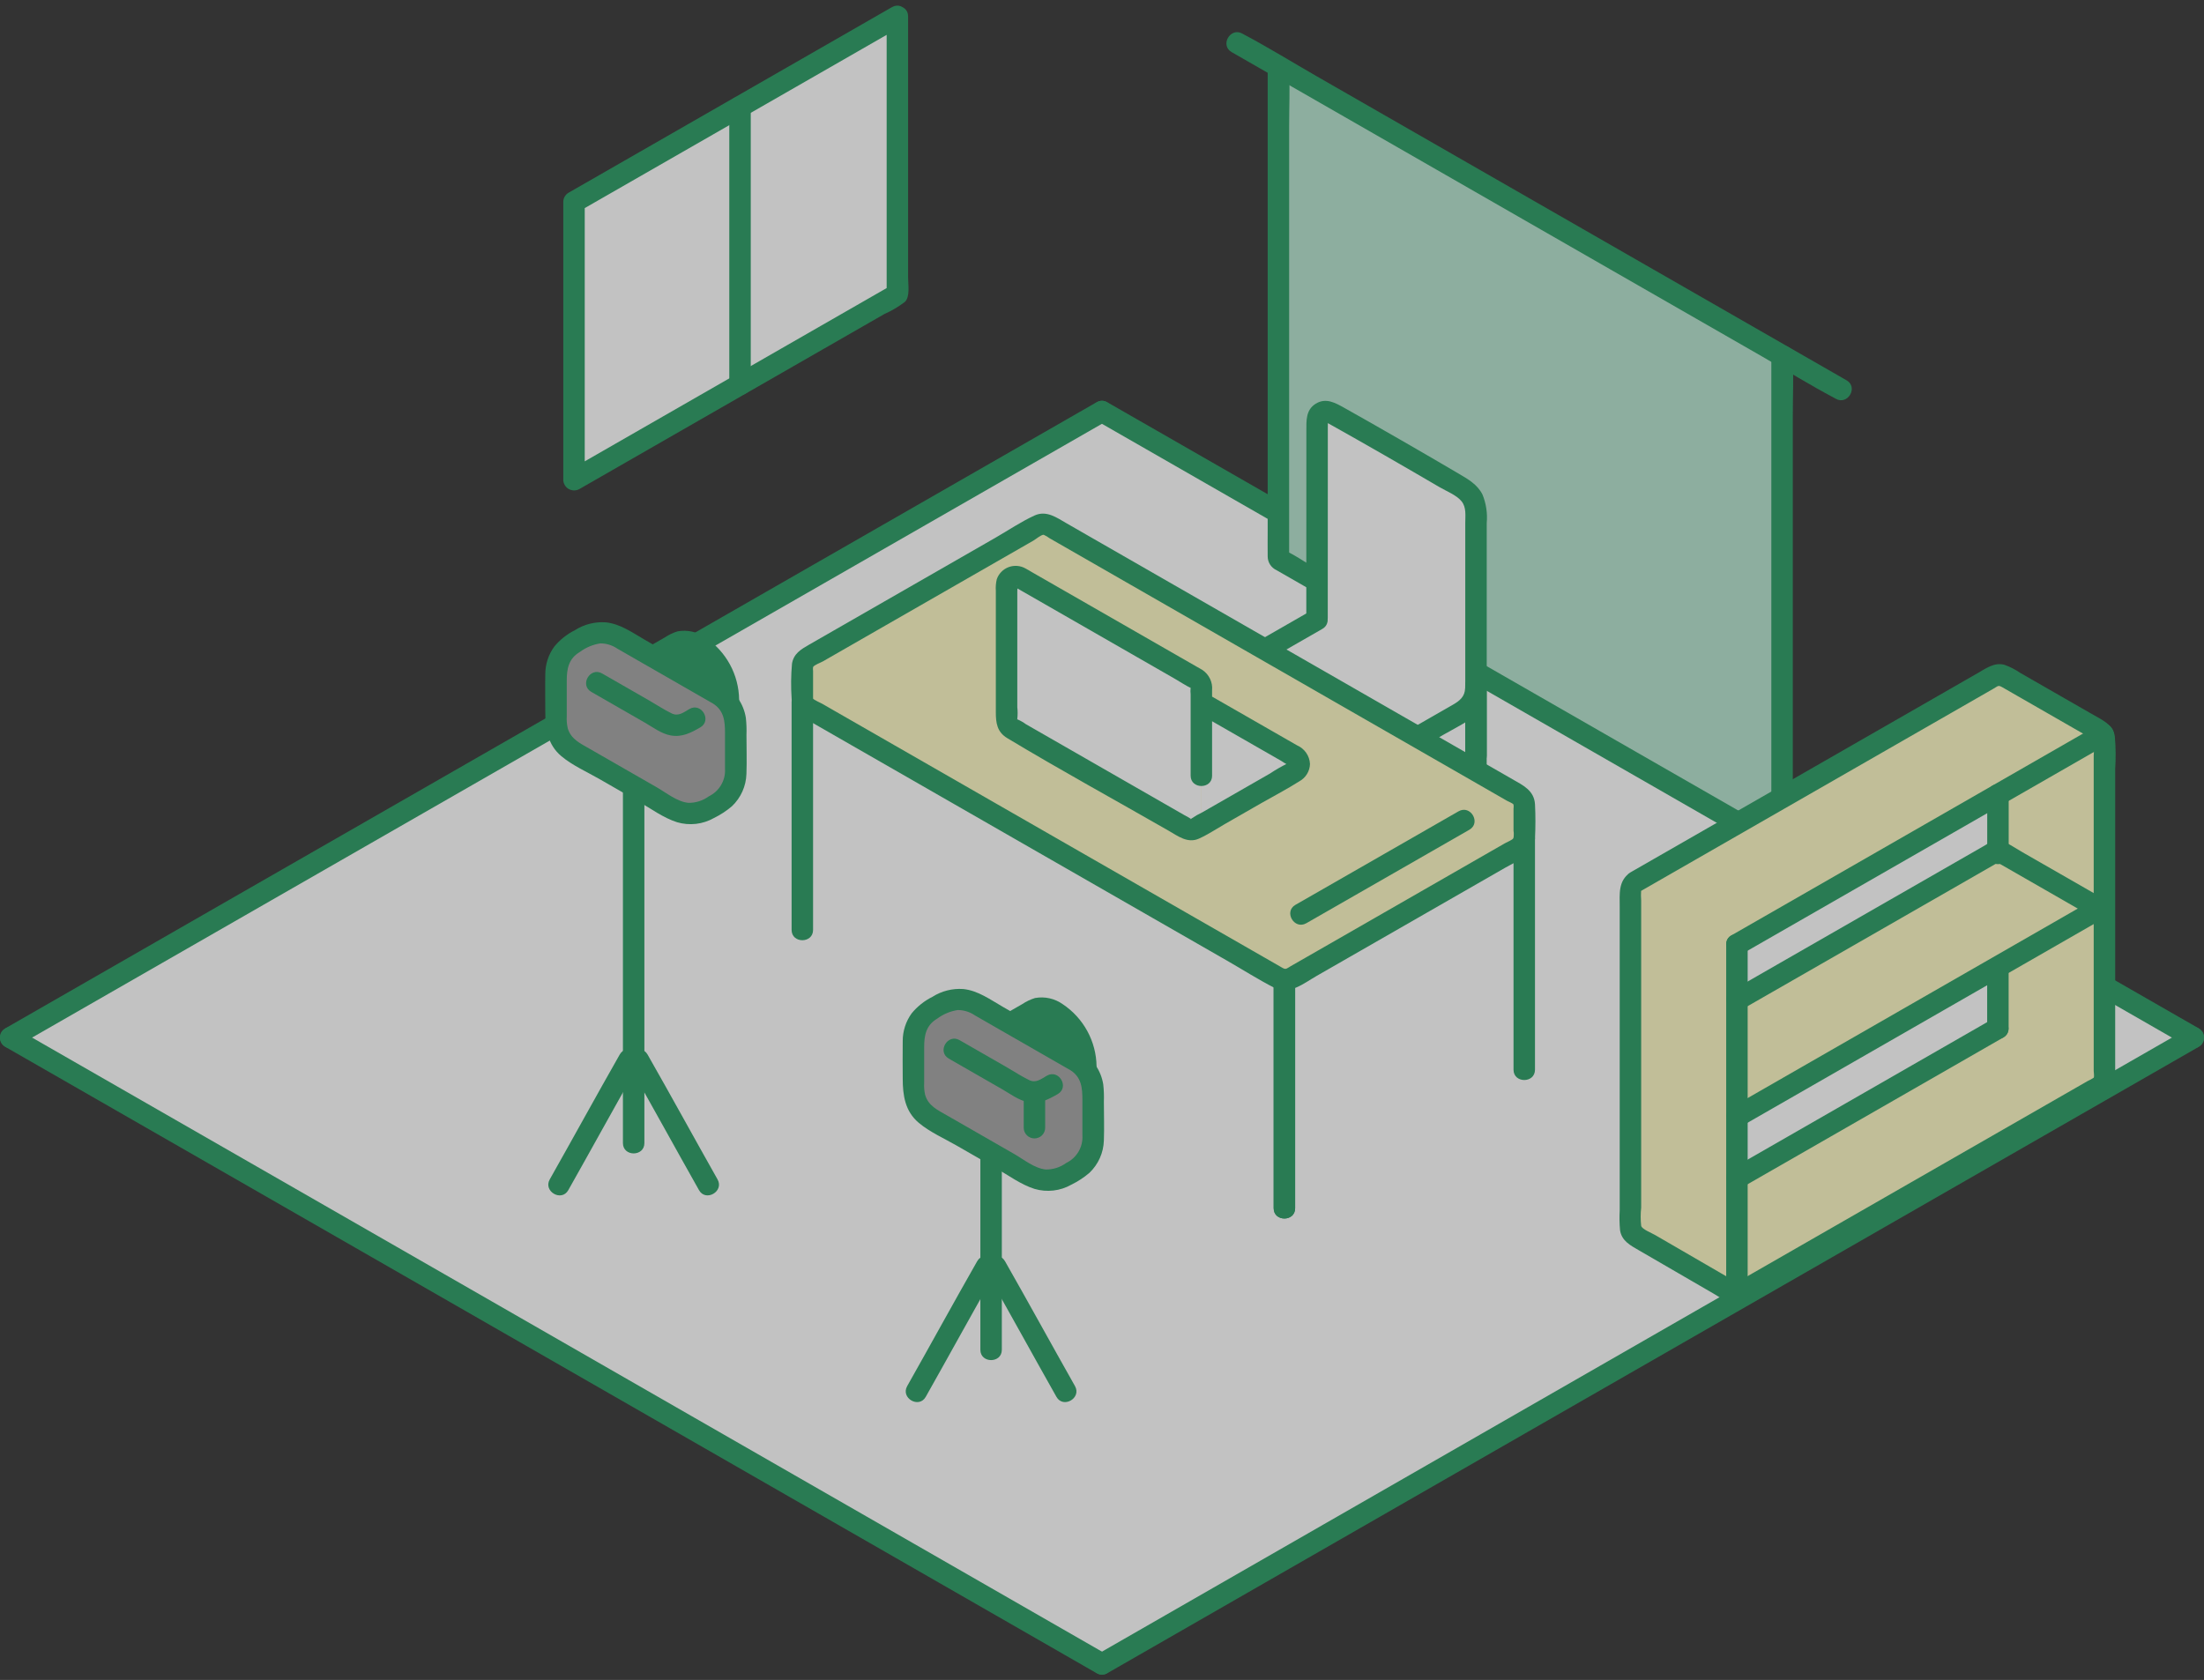 <svg width="202" height="154" viewBox="0 0 202 154" fill="none" xmlns="http://www.w3.org/2000/svg">
<rect x="0" y="0" width="202" height="154" fill="#333333" stroke="none"/>
<g opacity="0.7" clip-path="url(#clip0_279_3250)">
<path d="M100.995 37.721C65.324 58.188 31.516 77.585 0.974 95.115C32.19 113.03 70.999 135.306 101 152.532C131.006 135.301 169.85 113.011 201.026 95.115C170.48 77.581 136.679 58.189 100.995 37.721Z" fill="white"/>
<path d="M100.498 38.566C114.157 46.401 127.816 54.236 141.475 62.072C154.329 69.446 167.183 76.821 180.036 84.197C186.867 88.117 193.699 92.038 200.53 95.959C201.628 96.589 202.62 94.9 201.522 94.271C189.087 87.134 176.652 79.997 164.216 72.86C151.016 65.286 137.817 57.714 124.617 50.142L101.491 36.877C100.393 36.247 99.401 37.936 100.498 38.566Z" fill="#259A61"/>
<path d="M117.169 48.132V6.107L163.33 32.602C163.33 32.911 163.33 77.734 163.33 77.734L117.17 51.239L117.169 48.132Z" fill="#B4E3CD"/>
<path d="M162.346 32.599V75.885C162.313 76.474 162.313 77.064 162.346 77.653C162.347 77.679 162.347 77.706 162.346 77.732L163.825 76.888L159.241 74.256L148.225 67.935L134.899 60.285L123.368 53.667L119.539 51.467C118.96 51.093 118.362 50.75 117.747 50.438C117.719 50.424 117.691 50.407 117.664 50.389L118.152 51.234V11.665C118.152 9.844 118.23 8.003 118.152 6.183C118.152 6.157 118.152 6.13 118.152 6.104C118.152 4.846 116.185 4.844 116.185 6.104V48.564C116.185 49.379 116.173 50.196 116.185 51.011C116.186 51.275 116.262 51.534 116.406 51.757C116.55 51.979 116.754 52.156 116.996 52.268L122.897 55.653L133.702 61.855L146.114 68.98L156.835 75.134L162.566 78.423L162.832 78.576C162.982 78.66 163.152 78.704 163.324 78.704C163.496 78.703 163.665 78.658 163.814 78.573C163.963 78.487 164.088 78.365 164.175 78.218C164.262 78.071 164.31 77.903 164.313 77.732V38.159C164.313 36.338 164.391 34.498 164.313 32.678C164.313 32.651 164.313 32.625 164.313 32.599C164.313 31.34 162.346 31.338 162.346 32.599Z" fill="#259A61"/>
<path d="M112.879 4.774L118.421 7.955L131.616 15.528L147.618 24.713L161.447 32.649C163.677 33.929 165.878 35.293 168.151 36.497C168.183 36.514 168.215 36.534 168.249 36.552C169.347 37.183 170.339 35.494 169.242 34.864L163.698 31.682L150.503 24.109L134.501 14.925L120.675 6.989C118.445 5.709 116.244 4.345 113.971 3.141C113.938 3.124 113.906 3.104 113.872 3.086C112.774 2.455 111.782 4.145 112.88 4.774H112.879Z" fill="#259A61"/>
<path d="M1.47 95.959C13.904 88.822 26.339 81.686 38.774 74.551L78.371 51.831L101.491 38.565C102.587 37.936 101.598 36.246 100.498 36.877L59.529 60.384L20.969 82.51L0.477 94.273C-0.619 94.902 0.371 96.592 1.47 95.961V95.959Z" fill="#259A61"/>
<path d="M101.497 153.377C107.651 149.843 113.806 146.309 119.961 142.775C126.544 138.995 133.127 135.216 139.71 131.438L160.006 119.79L180.112 108.25C186.476 104.596 192.841 100.943 199.205 97.291L201.522 95.96C202.619 95.331 201.629 93.641 200.53 94.272L181.514 105.187L161.48 116.685L141.168 128.344L121.314 139.74C115.122 143.295 108.93 146.85 102.737 150.406L100.504 151.688C99.408 152.318 100.398 154.008 101.497 153.377Z" fill="#259A61"/>
<path d="M0.477 95.959L19.545 106.902L39.524 118.372L59.774 129.997L79.66 141.412L98.266 152.094L100.503 153.379C101.602 154.01 102.593 152.32 101.496 151.691C95.333 148.151 89.168 144.612 83.002 141.072C76.44 137.305 69.878 133.539 63.316 129.772L43.084 118.155L22.938 106.591L3.795 95.605L1.47 94.273C0.372 93.642 -0.62 95.332 0.477 95.961V95.959Z" fill="#259A61"/>
<path d="M120.708 52.051C120.708 50.428 120.708 48.584 120.712 46.046V38.538C120.712 38.394 120.75 38.252 120.822 38.126C120.894 38.001 120.998 37.896 121.123 37.822C121.248 37.749 121.39 37.709 121.535 37.707C121.681 37.704 121.824 37.74 121.951 37.81C124.956 39.472 130.832 42.854 134.044 44.766C134.396 44.974 134.692 45.265 134.907 45.613C135.121 45.961 135.247 46.355 135.273 46.763C135.267 53.93 135.268 63.081 135.268 63.081C135.269 63.519 135.153 63.949 134.933 64.329C134.713 64.708 134.396 65.023 134.014 65.241C130.493 67.26 124.292 70.824 121.607 72.363C121.213 72.562 120.777 72.666 120.336 72.666C119.894 72.666 119.458 72.562 119.064 72.363C117.166 71.273 110.719 67.588 107.779 65.911C107.63 65.825 107.507 65.701 107.421 65.552C107.336 65.403 107.291 65.235 107.291 65.064C107.292 64.893 107.338 64.724 107.424 64.576C107.51 64.428 107.634 64.305 107.784 64.22C110.13 62.875 115.03 60.065 120.707 56.806C120.707 55.118 120.707 53.7 120.708 52.051Z" fill="white"/>
<path d="M106.319 64.987C106.319 69.216 106.321 73.444 106.327 77.673C106.327 78.931 108.294 78.933 108.294 77.673C108.294 73.444 108.291 69.215 108.286 64.987C108.286 63.729 106.319 63.727 106.319 64.987Z" fill="#259A61"/>
<path d="M119.716 72.667C119.716 76.896 119.719 81.124 119.724 85.353C119.724 86.611 121.691 86.613 121.691 85.353C121.691 81.124 121.689 76.896 121.683 72.667C121.683 71.408 119.716 71.406 119.716 72.667Z" fill="#259A61"/>
<path d="M134.286 62.849C134.286 67.567 134.289 72.285 134.294 77.002C134.294 78.26 136.261 78.262 136.261 77.002C136.261 72.284 136.259 67.567 136.253 62.849C136.253 61.591 134.286 61.589 134.286 62.849Z" fill="#259A61"/>
<path d="M121.691 56.639C121.691 52.909 121.692 49.177 121.696 45.445V39.218C121.696 39.061 121.705 38.9 121.696 38.744C121.699 38.675 121.699 38.607 121.696 38.538C121.7 38.538 121.673 38.641 121.647 38.639C121.428 38.616 121.47 38.66 121.621 38.746C121.796 38.844 121.973 38.941 122.149 39.039C122.883 39.449 123.615 39.862 124.346 40.278C126.075 41.26 127.8 42.25 129.52 43.249C130.325 43.716 131.13 44.185 131.933 44.656C132.559 45.024 133.497 45.384 133.958 45.957C134.408 46.517 134.294 47.277 134.294 47.944V69.26C134.294 70.518 136.261 70.52 136.261 69.26V47.945C136.342 47.058 136.21 46.164 135.874 45.338C135.406 44.403 134.54 43.921 133.673 43.409C132.857 42.927 132.039 42.448 131.219 41.972C129.365 40.894 127.506 39.824 125.642 38.762C124.851 38.312 124.06 37.865 123.267 37.421C122.408 36.941 121.527 36.413 120.57 37.02C119.676 37.586 119.73 38.559 119.73 39.484V42.438C119.73 47.172 119.728 51.906 119.725 56.639C119.725 57.898 121.692 57.9 121.692 56.639H121.691Z" fill="#259A61"/>
<path d="M134.284 63.081C134.256 63.863 133.782 64.245 133.148 64.609L131.221 65.714L126.921 68.183L122.823 70.537C121.827 71.109 120.684 72.095 119.497 71.483C117.156 70.276 114.905 68.853 112.62 67.547C111.399 66.85 110.178 66.152 108.957 65.455C108.851 65.395 108.314 65.184 108.275 65.064C108.256 65.006 108.266 65.094 108.272 65.07C108.287 65.007 108.539 64.913 108.603 64.875L110.168 63.977C113.845 61.868 117.522 59.759 121.199 57.649C122.295 57.02 121.305 55.33 120.206 55.96C116.549 58.058 112.894 60.155 109.24 62.252C107.974 62.979 105.81 63.788 106.396 65.641C106.66 66.478 107.428 66.833 108.135 67.236L110.195 68.412C112.856 69.933 115.517 71.454 118.177 72.978C118.848 73.409 119.63 73.638 120.429 73.638C121.262 73.573 122.063 73.295 122.755 72.83L126.895 70.453C128.718 69.407 130.54 68.36 132.363 67.314C133.125 66.874 133.932 66.475 134.664 65.986C135.145 65.665 135.541 65.232 135.818 64.725C136.094 64.219 136.244 63.653 136.252 63.076C136.297 61.818 134.33 61.819 134.285 63.076L134.284 63.081Z" fill="#259A61"/>
<path d="M73.536 64.035V61.145C73.536 60.974 73.581 60.805 73.668 60.656C73.754 60.508 73.878 60.384 74.028 60.299L95.153 48.177C95.302 48.09 95.472 48.045 95.645 48.045C95.818 48.045 95.987 48.09 96.137 48.177C100.637 50.76 134.712 70.318 139.214 72.908C139.363 72.994 139.487 73.118 139.574 73.266C139.66 73.415 139.705 73.583 139.705 73.755V76.853C139.706 77.025 139.66 77.193 139.574 77.342C139.488 77.49 139.363 77.613 139.214 77.698L118.277 89.715C118.128 89.8 117.959 89.846 117.788 89.846C117.616 89.846 117.447 89.8 117.298 89.715C112.952 87.222 80.9 68.829 74.03 64.882C73.88 64.797 73.755 64.673 73.668 64.524C73.582 64.376 73.536 64.207 73.536 64.035Z" fill="#FEF9C3"/>
<path d="M116.734 89.842V110.757C116.734 112.015 118.701 112.017 118.701 110.757V89.842C118.701 88.584 116.734 88.582 116.734 89.842Z" fill="#259A61"/>
<path d="M116.734 89.842V110.757C116.734 112.015 118.701 112.017 118.701 110.757V89.842C118.701 88.584 116.734 88.582 116.734 89.842Z" fill="#259A61"/>
<path d="M72.552 64.331V85.246C72.552 86.504 74.519 86.506 74.519 85.246V64.331C74.519 63.073 72.552 63.071 72.552 64.331Z" fill="#259A61"/>
<path d="M138.717 76.849V98.061C138.717 99.319 140.684 99.321 140.684 98.061V76.849C140.684 75.591 138.717 75.589 138.717 76.849Z" fill="#259A61"/>
<path d="M119.724 84.634C123.453 82.502 127.179 80.366 130.902 78.224L134.671 76.061C135.768 75.431 134.778 73.741 133.679 74.372C129.238 76.921 124.796 79.469 120.352 82.016C119.811 82.326 119.27 82.636 118.73 82.945C117.633 83.572 118.622 85.262 119.722 84.633L119.724 84.634Z" fill="#259A61"/>
<path d="M74.519 64.035V61.51C74.503 61.389 74.503 61.267 74.519 61.146C74.655 60.937 75.21 60.749 75.419 60.629L81.182 57.321L94.728 49.548C94.932 49.431 95.403 49.026 95.647 49.02C95.844 49.106 96.03 49.215 96.201 49.344L97.066 49.84L102.657 53.049L119.396 62.656C124.54 65.608 129.683 68.561 134.826 71.515L137.23 72.896L138.127 73.412C138.261 73.489 138.646 73.63 138.717 73.754C138.735 73.879 138.735 74.005 138.717 74.129V76.151C138.753 76.375 138.753 76.603 138.717 76.826C138.639 76.989 138.135 77.184 137.953 77.289L136.559 78.088L119.659 87.788L118.293 88.57C117.96 88.761 117.87 88.913 117.553 88.73L115.722 87.679L109.512 84.117L91.803 73.954C86.695 71.021 81.586 68.089 76.478 65.159L75.374 64.523C75.26 64.459 74.528 64.126 74.519 64.035C74.513 63.777 74.407 63.532 74.224 63.35C74.041 63.169 73.795 63.063 73.536 63.057C73.276 63.059 73.027 63.163 72.843 63.346C72.659 63.529 72.554 63.776 72.552 64.035C72.64 65.021 73.192 65.53 73.996 65.99L75.149 66.652C76.124 67.212 77.098 67.771 78.073 68.331L86.056 72.911L104.802 83.668L112.429 88.045C113.881 88.876 115.312 89.79 116.801 90.554C118.161 91.252 119.501 90.134 120.653 89.473L124.649 87.18L134.121 81.744L137.972 79.534C139.095 78.89 140.619 78.332 140.686 76.845C140.732 75.827 140.738 74.767 140.686 73.75C140.62 72.457 139.58 71.985 138.609 71.427C134.107 68.839 129.605 66.253 125.101 63.669C119.115 60.233 113.13 56.797 107.144 53.362L100.147 49.345L97.78 47.986C96.863 47.46 95.916 46.751 94.815 47.256C93.579 47.822 92.413 48.617 91.236 49.292L83.67 53.635L76.331 57.847L74.132 59.11C73.413 59.522 72.735 59.921 72.587 60.843C72.494 61.904 72.483 62.971 72.554 64.034C72.552 65.293 74.519 65.295 74.519 64.035Z" fill="#259A61"/>
<path d="M82.249 1.499C72.212 7.261 62.463 12.857 52.609 18.51V43.985C62.457 38.333 72.206 32.736 82.248 26.973C82.248 20.285 82.249 2.284 82.249 1.499Z" fill="white"/>
<path d="M81.752 0.654C74.055 5.073 66.357 9.492 58.659 13.909L52.112 17.666C51.964 17.752 51.841 17.876 51.756 18.024C51.671 18.172 51.626 18.339 51.625 18.51V43.985C51.628 44.156 51.675 44.323 51.763 44.47C51.85 44.617 51.974 44.74 52.123 44.825C52.273 44.91 52.441 44.955 52.614 44.956C52.785 44.956 52.955 44.913 53.105 44.829L68.058 36.245L75.469 31.992L79.253 29.82L81.048 28.79C81.723 28.492 82.359 28.115 82.942 27.666C83.421 27.189 83.23 26.096 83.23 25.466V23.314C83.23 21.632 83.23 19.95 83.23 18.268V1.499C83.23 0.24 81.263 0.238 81.263 1.499C81.263 8.054 81.263 14.61 81.263 21.167V26.972L81.75 26.128C74.051 30.547 66.352 34.966 58.654 39.385L52.112 43.141L53.592 43.986V18.511L53.105 19.355C60.772 14.956 68.438 10.556 76.104 6.157L82.745 2.344C83.843 1.714 82.851 0.023 81.752 0.654Z" fill="#259A61"/>
<path d="M66.841 9.784V35.252C66.841 36.511 68.808 36.512 68.808 35.252V9.784C68.808 8.526 66.841 8.524 66.841 9.784Z" fill="#259A61"/>
<path d="M57.092 71.093V104.787C57.092 106.046 59.059 106.048 59.059 104.787V71.093C59.059 69.835 57.092 69.833 57.092 71.093Z" fill="#259A61"/>
<path d="M57.651 97.654C59.817 101.454 61.915 105.293 64.066 109.102C64.686 110.199 66.385 109.214 65.764 108.115C63.613 104.306 61.516 100.468 59.349 96.667C58.725 95.572 57.025 96.557 57.651 97.654Z" fill="#259A61"/>
<path d="M56.8 96.668C54.637 100.468 52.537 104.307 50.385 108.115C49.765 109.214 51.463 110.201 52.084 109.102C54.235 105.293 56.333 101.455 58.499 97.655C59.124 96.559 57.425 95.572 56.8 96.668Z" fill="#259A61"/>
<path d="M58.997 61.8L61.255 60.505C61.621 60.294 61.987 60.081 62.356 59.872C62.387 59.855 62.419 59.838 62.45 59.819C62.658 59.688 62.319 59.851 62.538 59.781C62.579 59.768 62.727 59.745 62.532 59.768C62.606 59.762 62.681 59.76 62.755 59.763C62.807 59.763 62.992 59.802 62.817 59.766C62.913 59.786 63.009 59.812 63.103 59.842C63.758 60.139 64.321 60.605 64.732 61.193C65.306 61.937 65.665 62.822 65.77 63.753C65.813 64.072 65.777 64.397 65.664 64.698C65.621 64.814 65.539 64.912 65.432 64.976C65.157 65.146 64.869 65.299 64.589 65.46L61.98 66.957C60.884 67.587 61.873 69.277 62.973 68.646L65.548 67.168C65.843 66.999 66.145 66.839 66.433 66.659C66.847 66.38 67.183 66.002 67.412 65.56C67.64 65.118 67.754 64.626 67.742 64.129C67.726 63.002 67.436 61.897 66.897 60.906C66.357 59.915 65.584 59.07 64.644 58.441C64.28 58.182 63.867 57.998 63.43 57.901C62.993 57.804 62.541 57.795 62.101 57.875C61.684 58.004 61.288 58.193 60.926 58.436L58.006 60.112C56.91 60.741 57.899 62.431 58.998 61.8H58.997Z" fill="#259A61"/>
<path d="M58.5 60.956L61.96 58.969C63.058 58.339 64.838 59.36 65.936 61.252C67.034 63.143 67.034 65.185 65.936 65.815L62.475 67.802" fill="#259A61"/>
<path d="M65.491 63.447C62.684 61.837 59.949 60.267 57.069 58.614C56.479 58.275 55.809 58.096 55.127 58.096C54.445 58.096 53.775 58.275 53.184 58.614L52.893 58.781C52.305 59.118 51.816 59.604 51.476 60.189C51.137 60.774 50.958 61.438 50.958 62.114V65.774C50.959 66.452 51.139 67.117 51.479 67.703C51.82 68.289 52.31 68.776 52.9 69.115C55.79 70.774 58.533 72.349 61.358 73.97C61.947 74.308 62.615 74.486 63.295 74.486C63.975 74.486 64.644 74.308 65.233 73.97L65.489 73.823C66.078 73.485 66.567 72.998 66.908 72.413C67.248 71.827 67.427 71.163 67.427 70.486V66.781C67.427 66.105 67.248 65.442 66.908 64.856C66.568 64.271 66.079 63.785 65.491 63.447Z" fill="#A3A3A3"/>
<path d="M66.297 62.781C63.912 61.412 61.526 60.043 59.14 58.674C57.997 58.018 56.871 57.189 55.525 57.05C54.53 56.979 53.538 57.23 52.698 57.765C51.963 58.131 51.314 58.648 50.794 59.282C50.261 60.02 49.975 60.905 49.977 61.812C49.955 62.959 49.977 64.11 49.977 65.254C49.977 66.787 50.183 68.26 51.452 69.321C52.464 70.169 53.777 70.747 54.92 71.403L58.506 73.462C59.64 74.113 60.805 74.981 62.059 75.374C62.62 75.539 63.208 75.59 63.789 75.523C64.369 75.456 64.93 75.273 65.438 74.986C66.029 74.696 66.58 74.335 67.081 73.91C67.903 73.131 68.381 72.061 68.412 70.933C68.456 69.752 68.415 68.562 68.415 67.38C68.435 66.855 68.416 66.328 68.359 65.805C68.262 65.181 68.027 64.586 67.671 64.063C67.314 63.541 66.846 63.102 66.3 62.781C65.218 62.12 64.23 63.81 65.307 64.469C66.372 65.121 66.448 66.127 66.448 67.232V70.492C66.477 71.008 66.352 71.52 66.088 71.966C65.825 72.411 65.436 72.769 64.969 72.996C64.428 73.392 63.772 73.603 63.1 73.596C62.077 73.505 61.081 72.681 60.214 72.183L54.04 68.639C53.2 68.157 52.322 67.759 52.035 66.757C51.953 66.396 51.922 66.026 51.945 65.657V62.395C51.945 61.313 52.111 60.375 53.142 59.767C53.696 59.355 54.343 59.084 55.027 58.979C55.581 58.981 56.122 59.149 56.58 59.461L58.353 60.48C60.669 61.809 62.986 63.139 65.303 64.469C66.403 65.1 67.395 63.41 66.297 62.781Z" fill="#259A61"/>
<path d="M54.191 63.425C55.83 64.365 57.468 65.305 59.104 66.245C59.842 66.669 60.625 67.269 61.478 67.418C62.516 67.602 63.313 67.179 64.18 66.681C65.276 66.051 64.287 64.361 63.188 64.992C62.65 65.301 62.184 65.698 61.562 65.398C60.859 65.058 60.19 64.61 59.512 64.221C58.07 63.393 56.627 62.565 55.185 61.736C54.087 61.105 53.095 62.795 54.192 63.424L54.191 63.425Z" fill="#259A61"/>
<path d="M89.852 104.707V123.735C89.852 124.994 91.819 124.996 91.819 123.735V104.707C91.819 103.449 89.852 103.446 89.852 104.707Z" fill="#259A61"/>
<path d="M90.411 116.603C92.575 120.403 94.675 124.242 96.826 128.05C97.446 129.148 99.146 128.163 98.525 127.063C96.373 123.255 94.275 119.417 92.11 115.616C91.486 114.521 89.786 115.505 90.411 116.603Z" fill="#259A61"/>
<path d="M89.561 115.616C87.394 119.416 85.297 123.255 83.145 127.063C82.525 128.162 84.224 129.149 84.844 128.05C86.995 124.242 89.093 120.403 91.259 116.603C91.884 115.506 90.185 114.52 89.561 115.616Z" fill="#259A61"/>
<path d="M91.757 95.414L94.014 94.118C94.382 93.907 94.747 93.694 95.116 93.486C95.147 93.468 95.179 93.451 95.209 93.432C95.418 93.302 95.079 93.464 95.299 93.394C95.339 93.381 95.487 93.359 95.292 93.382C95.366 93.376 95.44 93.374 95.515 93.376C95.567 93.376 95.752 93.415 95.577 93.379C95.674 93.399 95.769 93.425 95.863 93.456C96.519 93.752 97.081 94.219 97.492 94.807C98.066 95.55 98.425 96.435 98.529 97.367C98.573 97.686 98.537 98.01 98.424 98.311C98.38 98.427 98.299 98.525 98.193 98.59C97.918 98.76 97.63 98.913 97.349 99.074L94.74 100.571C93.644 101.2 94.633 102.89 95.733 102.259L98.308 100.782C98.603 100.612 98.906 100.452 99.193 100.273C99.606 99.993 99.943 99.615 100.171 99.173C100.4 98.731 100.513 98.239 100.501 97.742C100.486 96.616 100.196 95.51 99.656 94.52C99.117 93.529 98.344 92.683 97.403 92.055C97.039 91.796 96.627 91.612 96.19 91.514C95.753 91.417 95.301 91.408 94.86 91.488C94.444 91.618 94.048 91.807 93.685 92.049L90.765 93.725C89.669 94.354 90.658 96.045 91.758 95.414H91.757Z" fill="#259A61"/>
<path d="M91.26 94.57L94.722 92.583C95.82 91.953 97.6 92.974 98.698 94.865C99.796 96.756 99.796 98.799 98.698 99.429L95.236 101.415" fill="#259A61"/>
<path d="M98.251 97.059L89.829 92.225C89.239 91.886 88.569 91.708 87.887 91.708C87.205 91.708 86.535 91.886 85.945 92.225L85.653 92.393C85.065 92.73 84.576 93.216 84.237 93.802C83.897 94.387 83.718 95.05 83.719 95.726V99.388C83.719 100.065 83.899 100.731 84.24 101.318C84.581 101.904 85.072 102.391 85.662 102.73C88.552 104.389 91.296 105.964 94.12 107.585C94.709 107.923 95.378 108.101 96.058 108.101C96.738 108.101 97.406 107.923 97.995 107.585L98.251 107.438C98.84 107.1 99.33 106.614 99.67 106.028C100.01 105.442 100.19 104.778 100.19 104.101V100.396C100.19 99.72 100.011 99.055 99.67 98.469C99.33 97.884 98.841 97.397 98.251 97.059Z" fill="#A3A3A3"/>
<path d="M99.057 96.394L91.9 92.288C90.757 91.632 89.631 90.803 88.285 90.664C87.29 90.593 86.298 90.844 85.458 91.379C84.723 91.744 84.074 92.261 83.554 92.894C83.021 93.632 82.735 94.517 82.736 95.424C82.715 96.571 82.736 97.722 82.736 98.866C82.736 100.399 82.943 101.872 84.212 102.933C85.223 103.781 86.537 104.359 87.68 105.015L91.265 107.074C92.399 107.724 93.564 108.592 94.818 108.986C95.379 109.151 95.967 109.201 96.548 109.134C97.129 109.067 97.69 108.884 98.197 108.595C98.788 108.306 99.34 107.945 99.84 107.52C100.662 106.741 101.14 105.671 101.172 104.543C101.215 103.362 101.172 102.172 101.172 100.991C101.192 100.465 101.173 99.938 101.116 99.415C101.018 98.791 100.783 98.196 100.427 97.673C100.071 97.151 99.603 96.713 99.056 96.391C97.975 95.73 96.986 97.42 98.064 98.079C99.129 98.73 99.204 99.736 99.204 100.843V104.102C99.233 104.617 99.108 105.13 98.845 105.575C98.582 106.021 98.192 106.379 97.725 106.605C97.185 107.002 96.529 107.213 95.857 107.207C94.833 107.115 93.837 106.291 92.97 105.793L86.796 102.249C85.956 101.766 85.075 101.369 84.791 100.367C84.709 100.006 84.679 99.636 84.701 99.267V96.005C84.701 94.923 84.867 93.984 85.898 93.378C86.452 92.965 87.101 92.694 87.786 92.59C88.34 92.592 88.882 92.76 89.339 93.072L91.109 94.09L98.059 98.079C99.163 98.713 100.154 97.024 99.057 96.394Z" fill="#259A61"/>
<path d="M86.951 97.038L91.865 99.859C92.602 100.282 93.386 100.882 94.239 101.032C95.276 101.215 96.074 100.792 96.944 100.294C98.039 99.665 97.05 97.975 95.951 98.606C95.413 98.915 94.948 99.311 94.326 99.011C93.622 98.672 92.953 98.224 92.275 97.835C90.832 97.006 89.39 96.178 87.948 95.35C86.85 94.719 85.858 96.408 86.955 97.038L86.951 97.038Z" fill="#259A61"/>
<path d="M149.912 80.825C155.174 77.802 171.508 68.429 182.742 61.98C182.889 61.896 183.056 61.852 183.226 61.852C183.396 61.853 183.563 61.898 183.709 61.983C186.666 63.681 189.499 65.307 192.389 66.965C192.536 67.049 192.658 67.17 192.744 67.316C192.829 67.462 192.874 67.628 192.874 67.796C192.874 74.474 192.874 92.151 192.874 98.794C192.874 98.962 192.83 99.127 192.746 99.272C192.661 99.418 192.54 99.538 192.393 99.622C181.558 105.837 165.21 115.218 159.654 118.408C159.507 118.493 159.34 118.537 159.17 118.536C159 118.536 158.834 118.49 158.687 118.404C156.209 116.966 152.593 114.867 149.909 113.312C149.763 113.229 149.642 113.108 149.558 112.963C149.474 112.818 149.43 112.654 149.43 112.486C149.43 108.861 149.43 88.302 149.43 81.652C149.429 81.484 149.474 81.319 149.558 81.173C149.643 81.028 149.765 80.908 149.912 80.825Z" fill="#FEF9C3"/>
<path d="M182.99 88.694C174.941 93.312 167.243 97.733 159.193 102.351V107.991C166.584 103.751 176.552 98.029 183.11 94.263V88.9L182.99 88.694Z" fill="white"/>
<path d="M159.193 86.582V91.666C166.594 87.421 176.057 81.991 182.634 78.215C182.788 78.124 182.942 78.033 183.096 77.947C183.101 77.952 183.108 77.956 183.115 77.957V72.853C175.037 77.49 167.3 81.936 159.193 86.582Z" fill="white"/>
<path d="M150.408 81.669L162.309 74.837L178.799 65.373L182.725 63.119C183.142 62.88 183.133 62.781 183.53 63.009L184.891 63.791L187.579 65.334L190.144 66.806L191.378 67.514C191.706 67.703 191.843 67.69 191.891 67.983C191.924 68.413 191.924 68.845 191.891 69.275V70.82C191.891 76.099 191.891 81.377 191.891 86.654V98.167C191.891 98.307 191.96 98.676 191.891 98.793C191.712 98.912 191.525 99.015 191.33 99.103L190.387 99.644C184.987 102.739 179.588 105.837 174.188 108.938L160.646 116.71L159.574 117.326C159.447 117.417 159.313 117.496 159.171 117.562C158.986 117.559 158.483 117.154 158.286 117.038L153.89 114.487L151.705 113.22C151.358 113.019 150.491 112.682 150.416 112.373C150.356 111.818 150.356 111.257 150.416 110.702C150.416 106.408 150.416 102.115 150.416 97.822C150.416 93.143 150.416 88.465 150.416 83.787V82.55C150.392 82.257 150.39 81.963 150.409 81.67C151.439 80.953 150.458 79.257 149.416 79.981C148.298 80.759 148.449 81.929 148.449 83.122V86.097C148.449 88.579 148.449 91.062 148.449 93.545C148.449 98.505 148.449 103.466 148.449 108.427V110.945C148.413 111.558 148.423 112.173 148.481 112.784C148.637 113.761 149.432 114.166 150.213 114.619L152.452 115.917L157.056 118.589C157.78 119.009 158.521 119.592 159.403 119.492C159.955 119.368 160.476 119.134 160.934 118.804L163.531 117.313L170.449 113.343L187.486 103.567L191.528 101.248C192.181 100.874 193.063 100.533 193.503 99.901C193.809 99.359 193.934 98.734 193.86 98.117V91.218C193.86 85.516 193.86 79.815 193.86 74.114V70.507C193.926 69.504 193.915 68.498 193.827 67.497C193.655 66.426 192.707 66.018 191.86 65.53L189.191 63.999L186.407 62.4L185.157 61.682C184.704 61.37 184.21 61.119 183.69 60.937C182.787 60.705 182.031 61.262 181.29 61.687L179.228 62.87L174.979 65.31L166.188 70.355L151.591 78.731L149.416 79.98C148.32 80.609 149.309 82.3 150.408 81.669Z" fill="#259A61"/>
<path d="M182.132 72.854V78.24C182.132 78.499 182.235 78.748 182.42 78.931C182.604 79.114 182.854 79.217 183.115 79.217C183.376 79.217 183.626 79.114 183.811 78.931C183.995 78.748 184.099 78.499 184.099 78.24V72.854C184.099 72.594 183.995 72.346 183.811 72.162C183.626 71.979 183.376 71.876 183.115 71.876C182.854 71.876 182.604 71.979 182.42 72.162C182.235 72.346 182.132 72.594 182.132 72.854Z" fill="#259A61"/>
<path d="M182.614 93.419C176.37 97.004 170.126 100.589 163.882 104.173C162.154 105.165 160.425 106.157 158.697 107.148C157.601 107.777 158.59 109.467 159.69 108.836C166.077 105.172 172.464 101.506 178.851 97.838L183.607 95.106C184.703 94.477 183.713 92.787 182.614 93.418V93.419Z" fill="#259A61"/>
<path d="M182.127 88.9V94.263C182.127 94.523 182.231 94.771 182.415 94.955C182.599 95.138 182.85 95.241 183.11 95.241C183.371 95.241 183.621 95.138 183.806 94.955C183.99 94.771 184.094 94.523 184.094 94.263V88.9C184.094 88.641 183.99 88.392 183.806 88.209C183.621 88.025 183.371 87.922 183.11 87.922C182.85 87.922 182.599 88.025 182.415 88.209C182.231 88.392 182.127 88.641 182.127 88.9Z" fill="#259A61"/>
<path d="M158.209 86.571V118.699C158.209 119.956 160.176 119.959 160.176 118.699V86.571C160.176 85.313 158.209 85.311 158.209 86.571Z" fill="#259A61"/>
<path d="M192.284 66.459C183.538 71.481 174.791 76.502 166.044 81.523L158.69 85.742C157.594 86.371 158.584 88.061 159.683 87.43C168.348 82.46 177.011 77.487 185.674 72.512L193.276 68.147C194.373 67.517 193.383 65.828 192.284 66.459Z" fill="#259A61"/>
<path d="M159.69 92.513C166.047 88.867 172.404 85.22 178.76 81.572C180.371 80.647 181.978 79.714 183.593 78.795H182.6C185.701 80.576 188.802 82.356 191.904 84.134V82.443C183.252 87.412 174.599 92.38 165.945 97.347L158.697 101.508C157.601 102.136 158.59 103.827 159.69 103.196C168.257 98.28 176.824 93.362 185.389 88.444L192.896 84.133C193.042 84.045 193.163 83.921 193.247 83.773C193.331 83.625 193.375 83.458 193.375 83.288C193.375 83.119 193.331 82.952 193.247 82.804C193.163 82.656 193.042 82.532 192.896 82.444C190.387 81.01 187.881 79.573 185.377 78.131C184.787 77.792 184.204 77.401 183.592 77.104C182.913 76.776 182.337 77.257 181.766 77.585L178.933 79.211C174.598 81.7 170.262 84.188 165.926 86.675L158.698 90.823C157.602 91.451 158.591 93.142 159.691 92.511L159.69 92.513Z" fill="#259A61"/>
<path d="M93.825 100.733V103.381C93.825 103.64 93.929 103.889 94.114 104.072C94.298 104.256 94.548 104.359 94.809 104.359C95.07 104.359 95.32 104.256 95.504 104.072C95.689 103.889 95.792 103.64 95.792 103.381V100.733C95.792 100.474 95.689 100.225 95.504 100.042C95.32 99.858 95.07 99.755 94.809 99.755C94.548 99.755 94.298 99.858 94.114 100.042C93.929 100.225 93.825 100.474 93.825 100.733Z" fill="#259A61"/>
<path d="M110.106 64.421C110.616 64.714 116.705 68.205 119.891 70.033C116.708 71.859 110.618 75.352 110.106 75.644" fill="white"/>
<path d="M92.254 52.244L110.106 62.489V76.744L92.254 66.498V52.244Z" fill="white"/>
<path d="M111.089 71.108V63.273C111.123 62.911 111.057 62.547 110.899 62.219C110.742 61.891 110.498 61.612 110.194 61.41C110.034 61.308 109.863 61.22 109.699 61.126L106.753 59.436L97.773 54.282L94.615 52.47C94.408 52.35 94.204 52.222 93.992 52.112C93.759 51.979 93.499 51.899 93.232 51.877C92.964 51.856 92.695 51.893 92.443 51.987C92.192 52.081 91.964 52.228 91.777 52.42C91.589 52.611 91.446 52.841 91.358 53.093C91.272 53.445 91.243 53.807 91.27 54.168V65.276C91.27 66.254 91.369 67.092 92.316 67.663C97.181 70.591 102.176 73.322 107.101 76.149C107.96 76.642 108.851 77.342 109.89 76.874C110.7 76.51 111.464 75.995 112.234 75.555L115.607 73.62C116.767 72.955 117.97 72.334 119.099 71.616C119.384 71.458 119.622 71.229 119.791 70.951C119.96 70.674 120.054 70.358 120.062 70.033C120.045 69.666 119.924 69.311 119.714 69.009C119.504 68.706 119.212 68.469 118.873 68.322C116.652 67.048 114.431 65.774 112.209 64.5C111.674 64.193 111.138 63.886 110.602 63.579C109.503 62.95 108.511 64.639 109.609 65.267C111.091 66.115 112.571 66.963 114.051 67.814L117.424 69.749C117.661 69.914 117.913 70.059 118.176 70.18C118.144 70.203 118.095 70.049 118.095 70.034C118.095 69.875 118.313 69.858 118.036 69.968C117.466 70.246 116.915 70.562 116.387 70.914C114.318 72.1 112.249 73.287 110.18 74.473C109.849 74.628 109.532 74.81 109.23 75.017C109.018 75.194 109.07 74.981 109.234 75.115C109.222 75.104 109.204 75.1 109.191 75.09C108.994 74.954 108.769 74.846 108.563 74.73L94.025 66.386C93.79 66.213 93.535 66.067 93.266 65.951C93.228 65.934 93.191 65.913 93.158 65.888C93.316 65.978 93.191 66.098 93.237 65.909C93.277 65.55 93.277 65.187 93.237 64.828V54.168C93.252 54.034 93.252 53.9 93.237 53.766C93.192 53.571 93.325 53.705 93.157 53.787C93 53.864 92.973 53.716 93.034 53.82C93.064 53.869 93.228 53.932 93.277 53.96L95.736 55.37L104.157 60.203L107.638 62.201C108.152 62.494 108.662 62.846 109.201 63.098C109.048 63.026 109.177 62.887 109.124 63.068C109.1 63.258 109.1 63.45 109.124 63.64V71.108C109.124 72.366 111.091 72.368 111.091 71.108H111.089Z" fill="#259A61"/>
</g>
<defs>
<clipPath id="clip0_279_3250">
<rect width="202" height="153" fill="white" transform="translate(0 0.516)"/>
</clipPath>
</defs>
</svg>
